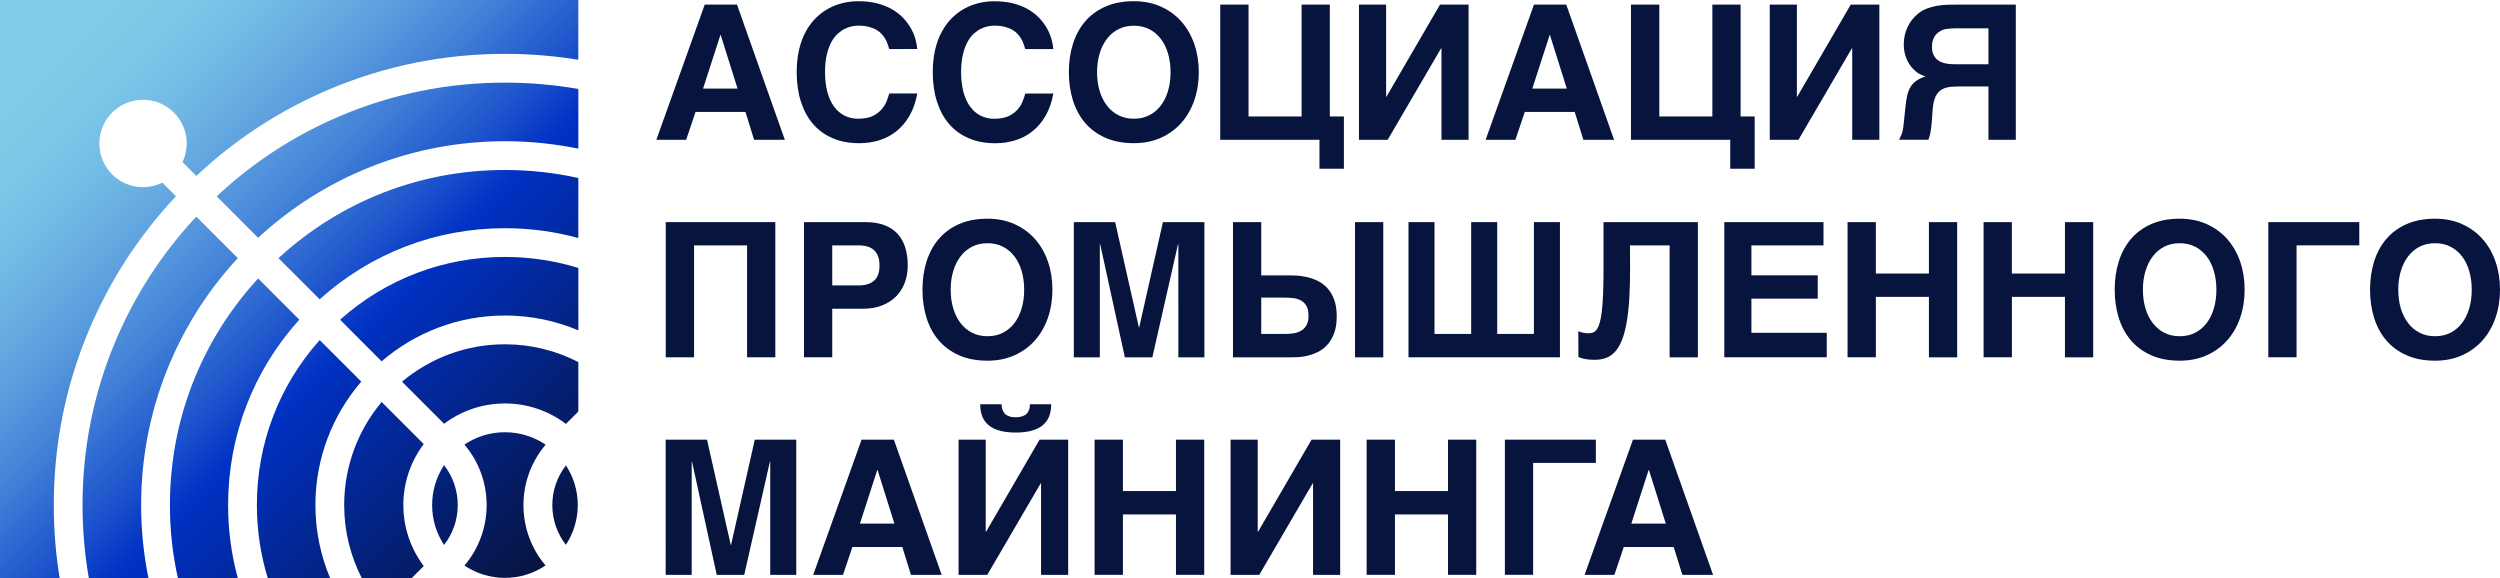 <?xml version="1.0" encoding="UTF-8"?> <svg xmlns="http://www.w3.org/2000/svg" xmlns:xlink="http://www.w3.org/1999/xlink" id="Слой_1" x="0px" y="0px" viewBox="0 0 710.67 164.41" style="enable-background:new 0 0 710.67 164.41;" xml:space="preserve"> <style type="text/css"> .st0{fill:#07143E;} .st1{fill:url(#SVGID_1_);} </style> <g> <g> <g> <path class="st0" d="M200.33,1.31h9.18l13.59,38.43h-8.73l-2.46-7.92h-14.19l-2.67,7.92h-8.47L200.33,1.31z M199.86,25.18h9.8 l-4.78-15.21h-0.1L199.86,25.18z"></path> <path class="st0" d="M252.77,13.93c-0.1-0.37-0.24-0.79-0.39-1.27c-0.16-0.48-0.37-0.96-0.64-1.45 c-0.27-0.49-0.61-0.97-1.02-1.44c-0.41-0.47-0.92-0.89-1.53-1.25c-0.61-0.37-1.34-0.66-2.2-0.89c-0.85-0.23-1.86-0.34-3.01-0.34 c-0.49,0-1.06,0.06-1.73,0.18c-0.66,0.12-1.34,0.35-2.04,0.69c-0.7,0.34-1.39,0.82-2.07,1.43c-0.68,0.61-1.29,1.41-1.82,2.39 c-0.53,0.98-0.96,2.17-1.29,3.57c-0.33,1.39-0.5,3.05-0.5,4.97c0,2.07,0.22,3.93,0.65,5.57c0.43,1.64,1.06,3.02,1.88,4.16 c0.82,1.13,1.81,2,2.97,2.6c1.16,0.6,2.47,0.9,3.93,0.9c1.69,0,3.07-0.26,4.13-0.78c1.06-0.52,1.91-1.16,2.55-1.91 c0.64-0.75,1.11-1.53,1.42-2.35c0.31-0.82,0.56-1.53,0.73-2.14h7.97c-0.44,2.4-1.16,4.49-2.17,6.26 c-1.01,1.77-2.24,3.24-3.69,4.41c-1.45,1.17-3.07,2.04-4.88,2.61c-1.8,0.58-3.73,0.86-5.76,0.86c-2.86,0-5.39-0.48-7.59-1.43 c-2.21-0.95-4.06-2.3-5.57-4.06c-1.51-1.76-2.65-3.88-3.44-6.37s-1.18-5.26-1.18-8.32c0-2.37,0.23-4.51,0.68-6.43 c0.45-1.92,1.08-3.62,1.9-5.11c0.81-1.49,1.76-2.78,2.86-3.87c1.1-1.09,2.3-1.99,3.59-2.69c1.3-0.71,2.66-1.23,4.09-1.57 c1.43-0.34,2.88-0.51,4.34-0.51c2.09,0,3.95,0.22,5.57,0.65c1.62,0.44,3.04,1.02,4.26,1.75c1.22,0.73,2.26,1.57,3.12,2.51 s1.57,1.91,2.12,2.91c0.55,1,0.96,2,1.23,3.01c0.27,1,0.44,1.92,0.51,2.76H252.77z"></path> <path class="st0" d="M291.43,13.93c-0.1-0.37-0.24-0.79-0.39-1.27c-0.16-0.48-0.37-0.96-0.64-1.45 c-0.27-0.49-0.61-0.97-1.02-1.44c-0.41-0.47-0.92-0.89-1.53-1.25c-0.61-0.37-1.34-0.66-2.2-0.89s-1.86-0.34-3.01-0.34 c-0.49,0-1.06,0.06-1.73,0.18c-0.66,0.12-1.34,0.35-2.04,0.69c-0.7,0.34-1.39,0.82-2.07,1.43S275.53,11,275,11.99 c-0.53,0.98-0.96,2.17-1.29,3.57c-0.33,1.39-0.5,3.05-0.5,4.97c0,2.07,0.22,3.93,0.65,5.57c0.44,1.64,1.06,3.02,1.88,4.16 s1.81,2,2.97,2.6c1.16,0.6,2.47,0.9,3.93,0.9c1.69,0,3.07-0.26,4.13-0.78c1.06-0.52,1.91-1.16,2.55-1.91 c0.64-0.75,1.11-1.53,1.42-2.35c0.31-0.82,0.56-1.53,0.73-2.14h7.97c-0.44,2.4-1.16,4.49-2.17,6.26 c-1.01,1.77-2.24,3.24-3.69,4.41s-3.07,2.04-4.88,2.61s-3.73,0.86-5.76,0.86c-2.86,0-5.39-0.48-7.59-1.43 c-2.2-0.95-4.06-2.3-5.57-4.06c-1.51-1.76-2.65-3.88-3.44-6.37s-1.18-5.26-1.18-8.32c0-2.37,0.23-4.51,0.68-6.43 c0.45-1.92,1.08-3.62,1.9-5.11c0.81-1.49,1.76-2.78,2.86-3.87c1.1-1.09,2.3-1.99,3.59-2.69c1.3-0.71,2.66-1.23,4.09-1.57 c1.43-0.34,2.88-0.51,4.34-0.51c2.09,0,3.95,0.22,5.57,0.65s3.04,1.02,4.26,1.75c1.22,0.73,2.26,1.57,3.12,2.51 s1.57,1.91,2.12,2.91c0.55,1,0.96,2,1.23,3.01c0.27,1,0.44,1.92,0.51,2.76H291.43z"></path> <path class="st0" d="M303.84,20.52c0-2.88,0.38-5.54,1.15-8s1.92-4.59,3.45-6.39s3.46-3.22,5.78-4.25s5.02-1.54,8.1-1.54 c2.84,0,5.4,0.51,7.69,1.54s4.22,2.44,5.82,4.25c1.59,1.8,2.82,3.93,3.67,6.39c0.85,2.46,1.28,5.12,1.28,8 c0,2.86-0.43,5.52-1.28,7.99c-0.85,2.47-2.08,4.6-3.67,6.4c-1.59,1.8-3.53,3.22-5.82,4.25c-2.28,1.03-4.84,1.54-7.69,1.54 c-3.08,0-5.79-0.51-8.1-1.54c-2.32-1.03-4.24-2.44-5.78-4.25c-1.53-1.8-2.68-3.94-3.45-6.4 C304.23,26.04,303.84,23.38,303.84,20.52z M322.32,33.75c1.64,0,3.1-0.33,4.39-0.99c1.29-0.66,2.38-1.58,3.28-2.76 s1.58-2.57,2.05-4.18c0.47-1.61,0.71-3.38,0.71-5.29s-0.24-3.68-0.71-5.29c-0.47-1.61-1.15-3.01-2.05-4.18s-1.99-2.09-3.28-2.76 c-1.29-0.66-2.75-0.99-4.39-0.99s-3.1,0.33-4.39,0.99c-1.29,0.66-2.38,1.58-3.28,2.76c-0.9,1.18-1.59,2.57-2.07,4.18 c-0.48,1.61-0.72,3.38-0.72,5.29s0.24,3.68,0.72,5.29c0.48,1.61,1.17,3.01,2.07,4.18c0.9,1.18,1.99,2.1,3.28,2.76 C319.22,33.42,320.69,33.75,322.32,33.75z"></path> <path class="st0" d="M346.87,1.31h8.05V33.1H370V1.31h8.03V33.1h4v14.87h-6.95v-8.23h-28.21V1.31z"></path> <path class="st0" d="M386.32,1.31h7.71v26.17h0.1l15.21-26.17h8.13v38.43h-7.71V13.73h-0.1l-15.19,26.01h-8.16V1.31z"></path> <path class="st0" d="M436.06,1.31h9.18l13.59,38.43h-8.73l-2.46-7.92h-14.19l-2.67,7.92h-8.47L436.06,1.31z M435.59,25.18h9.8 l-4.78-15.21h-0.1L435.59,25.18z"></path> <path class="st0" d="M463.64,1.31h8.05V33.1h15.08V1.31h8.03V33.1h4v14.87h-6.95v-8.23h-28.21V1.31z"></path> <path class="st0" d="M503.09,1.31h7.71v26.17h0.1l15.21-26.17h8.13v38.43h-7.71V13.73h-0.1l-15.19,26.01h-8.16V1.31z"></path> <path class="st0" d="M573.01,39.74h-7.76V24.57h-7.16c-1.22,0-2.33,0.03-3.33,0.1c-1,0.07-1.88,0.3-2.63,0.69 c-0.75,0.39-1.35,1.02-1.82,1.9c-0.46,0.87-0.76,2.1-0.9,3.69l-0.26,3.63c-0.07,0.84-0.14,1.54-0.22,2.1 c-0.08,0.57-0.16,1.04-0.25,1.41c-0.09,0.38-0.17,0.69-0.26,0.94c-0.09,0.25-0.17,0.48-0.24,0.69h-8.34 c0.26-0.49,0.47-0.91,0.61-1.25c0.15-0.35,0.27-0.71,0.37-1.1c0.1-0.38,0.17-0.83,0.24-1.33c0.06-0.51,0.14-1.17,0.22-1.99 l0.37-3.63c0.12-1.12,0.27-2.13,0.46-3.05c0.18-0.91,0.47-1.73,0.86-2.44c0.39-0.71,0.94-1.33,1.63-1.86s1.62-0.97,2.77-1.33 c-0.51-0.17-1.05-0.4-1.63-0.68s-1.2-0.75-1.84-1.41c-0.84-0.84-1.5-1.86-1.99-3.07c-0.49-1.21-0.73-2.54-0.73-3.99 c0-0.91,0.1-1.77,0.29-2.6c0.19-0.83,0.46-1.61,0.81-2.34s0.76-1.4,1.24-2.01c0.48-0.61,1-1.15,1.56-1.62 c0.8-0.68,1.68-1.2,2.63-1.57s1.93-0.64,2.95-0.81s2.07-0.28,3.14-0.3c1.07-0.03,2.13-0.04,3.18-0.04h16.05V39.74z M565.25,8.05 h-9.04c-0.1,0-0.31,0-0.63,0.01c-0.31,0.01-0.67,0.03-1.06,0.05s-0.79,0.07-1.19,0.12c-0.4,0.05-0.74,0.13-1.02,0.24 c-0.35,0.14-0.71,0.33-1.07,0.56c-0.37,0.24-0.7,0.55-1.01,0.93c-0.3,0.38-0.55,0.85-0.74,1.39c-0.19,0.54-0.29,1.19-0.29,1.93 c0,0.84,0.12,1.54,0.35,2.1c0.24,0.57,0.55,1.04,0.94,1.41c0.39,0.38,0.84,0.66,1.33,0.86c0.5,0.2,1,0.35,1.52,0.43 c0.51,0.09,1.02,0.14,1.52,0.16c0.5,0.02,0.95,0.03,1.35,0.03h9.04V8.05z"></path> <path class="st0" d="M189.24,63.14h31.16v38.43h-8.03V69.76H197.3v31.81h-8.05V63.14z"></path> <path class="st0" d="M228.56,63.14h17.46c2.04,0,3.81,0.28,5.32,0.84c1.51,0.56,2.76,1.37,3.75,2.43 c0.99,1.06,1.73,2.35,2.22,3.87c0.49,1.52,0.73,3.24,0.73,5.18c0,1.79-0.29,3.45-0.86,4.95c-0.58,1.51-1.41,2.81-2.5,3.89 c-1.09,1.09-2.42,1.94-3.99,2.55c-1.57,0.61-3.35,0.91-5.33,0.91h-8.78v13.8h-8.03V63.14z M236.58,81.13h7.61 c1.81,0,3.24-0.44,4.27-1.33c1.04-0.89,1.56-2.34,1.56-4.34c0-1.01-0.14-1.87-0.41-2.59c-0.27-0.71-0.65-1.3-1.15-1.76 c-0.5-0.46-1.11-0.8-1.83-1.02c-0.72-0.22-1.54-0.33-2.44-0.33h-7.61V81.13z"></path> <path class="st0" d="M262.23,82.35c0-2.88,0.38-5.54,1.15-8c0.77-2.46,1.92-4.59,3.45-6.39c1.53-1.8,3.46-3.22,5.78-4.25 c2.32-1.03,5.02-1.54,8.1-1.54c2.84,0,5.4,0.51,7.69,1.54c2.28,1.03,4.22,2.44,5.82,4.25s2.82,3.93,3.67,6.39 c0.85,2.46,1.28,5.12,1.28,8c0,2.86-0.43,5.52-1.28,7.99c-0.85,2.47-2.08,4.6-3.67,6.4s-3.53,3.22-5.82,4.25 c-2.28,1.03-4.84,1.54-7.69,1.54c-3.08,0-5.79-0.51-8.1-1.54c-2.32-1.03-4.24-2.44-5.78-4.25c-1.53-1.8-2.68-3.94-3.45-6.4 C262.61,87.88,262.23,85.21,262.23,82.35z M280.71,95.58c1.64,0,3.1-0.33,4.39-0.99c1.29-0.66,2.38-1.58,3.28-2.76 c0.9-1.18,1.58-2.57,2.05-4.18s0.71-3.38,0.71-5.29c0-1.92-0.24-3.68-0.71-5.29s-1.15-3.01-2.05-4.18 c-0.9-1.18-1.99-2.1-3.28-2.76c-1.29-0.66-2.75-0.99-4.39-0.99c-1.64,0-3.1,0.33-4.39,0.99c-1.29,0.66-2.38,1.58-3.28,2.76 c-0.9,1.18-1.59,2.57-2.07,4.18c-0.48,1.61-0.72,3.38-0.72,5.29c0,1.92,0.24,3.68,0.72,5.29c0.48,1.61,1.17,3.01,2.07,4.18 c0.9,1.18,1.99,2.09,3.28,2.76C277.61,95.25,279.07,95.58,280.71,95.58z"></path> <path class="st0" d="M305.26,63.14h11.74l6.74,29.9h0.1l6.74-29.9h11.79v38.43h-7.4V69.44h-0.1l-7.29,32.13h-7.82l-7.01-32.13 h-0.1v32.13h-7.4V63.14z"></path> <path class="st0" d="M350.5,63.14h8.03v15.14h7.66c0.58,0,1.31,0.02,2.21,0.05c0.9,0.04,1.86,0.16,2.89,0.38 c1.03,0.22,2.06,0.56,3.08,1.03c1.03,0.47,1.96,1.14,2.8,2s1.52,1.96,2.04,3.29c0.52,1.33,0.78,2.98,0.78,4.93 c0,1.93-0.26,3.56-0.78,4.89c-0.52,1.32-1.19,2.42-2,3.28c-0.81,0.86-1.71,1.52-2.69,1.99c-0.98,0.46-1.94,0.8-2.88,1.02 s-1.79,0.34-2.56,0.38c-0.78,0.04-1.35,0.05-1.71,0.05H350.5V63.14z M358.53,94.93h6.8c0.73,0,1.49-0.05,2.26-0.16 c0.78-0.1,1.49-0.33,2.14-0.68c0.65-0.35,1.19-0.87,1.61-1.55c0.42-0.69,0.63-1.61,0.63-2.76c0-1.2-0.2-2.15-0.61-2.84 c-0.41-0.69-0.95-1.21-1.61-1.56c-0.66-0.35-1.41-0.57-2.24-0.65c-0.83-0.09-1.66-0.13-2.5-0.13h-6.48V94.93z M385.19,63.14h8.03 v38.43h-8.03V63.14z"></path> <path class="st0" d="M400.38,63.14h7.4v31.79h10.43V63.14h7.4v31.79h10.43V63.14h7.4v38.43h-43.05V63.14z"></path> <path class="st0" d="M474.62,69.76h-11.27l0.03,5.8c0.02,3.5-0.06,6.59-0.22,9.27s-0.43,5-0.78,6.98 c-0.36,1.98-0.81,3.64-1.36,4.98c-0.55,1.34-1.2,2.42-1.95,3.23c-0.75,0.81-1.6,1.39-2.56,1.74c-0.96,0.35-2.01,0.52-3.16,0.52 c-0.94,0-1.77-0.06-2.5-0.17c-0.72-0.11-1.44-0.32-2.16-0.62l-0.03-7.35c0.24,0.12,0.5,0.22,0.77,0.3s0.54,0.14,0.8,0.18 c0.26,0.04,0.5,0.07,0.72,0.09c0.22,0.02,0.39,0.03,0.51,0.03c0.47,0,0.91-0.06,1.32-0.2c0.41-0.13,0.78-0.41,1.1-0.85 c0.32-0.43,0.61-1.06,0.85-1.88c0.24-0.82,0.45-1.91,0.61-3.27c0.17-1.36,0.29-3.04,0.37-5.05c0.08-2,0.12-4.4,0.12-7.19V63.14 h26.82v38.43h-8.03V69.76z"></path> <path class="st0" d="M490.15,63.14h28.21v6.61h-20.49v8.52h18.85v6.64h-18.85v9.7h21.41v6.95h-29.12V63.14z"></path> <path class="st0" d="M525.2,63.14h8.05v14.61h15.08V63.14h8.03v38.43h-8.03V84.39h-15.08v17.17h-8.05V63.14z"></path> <path class="st0" d="M563.86,63.14h8.05v14.61H587V63.14h8.03v38.43H587V84.39h-15.08v17.17h-8.05V63.14z"></path> <path class="st0" d="M601.14,82.35c0-2.88,0.38-5.54,1.15-8c0.77-2.46,1.92-4.59,3.45-6.39s3.46-3.22,5.78-4.25 c2.32-1.03,5.02-1.54,8.1-1.54c2.84,0,5.4,0.51,7.69,1.54c2.28,1.03,4.22,2.44,5.82,4.25c1.59,1.8,2.82,3.93,3.67,6.39 c0.85,2.46,1.28,5.12,1.28,8c0,2.86-0.43,5.52-1.28,7.99c-0.85,2.47-2.08,4.6-3.67,6.4c-1.59,1.8-3.53,3.22-5.82,4.25 c-2.28,1.03-4.84,1.54-7.69,1.54c-3.08,0-5.79-0.51-8.1-1.54c-2.32-1.03-4.24-2.44-5.78-4.25s-2.68-3.94-3.45-6.4 C601.52,87.88,601.14,85.21,601.14,82.35z M619.62,95.58c1.64,0,3.1-0.33,4.39-0.99c1.29-0.66,2.38-1.58,3.28-2.76 s1.58-2.57,2.05-4.18s0.71-3.38,0.71-5.29c0-1.92-0.24-3.68-0.71-5.29s-1.15-3.01-2.05-4.18s-1.99-2.1-3.28-2.76 c-1.29-0.66-2.75-0.99-4.39-0.99c-1.64,0-3.1,0.33-4.39,0.99c-1.29,0.66-2.38,1.58-3.28,2.76c-0.9,1.18-1.59,2.57-2.07,4.18 s-0.72,3.38-0.72,5.29c0,1.92,0.24,3.68,0.72,5.29s1.17,3.01,2.07,4.18c0.9,1.18,1.99,2.09,3.28,2.76 C616.52,95.25,617.98,95.58,619.62,95.58z"></path> <path class="st0" d="M644.82,63.14h25.85v6.61h-17.83v31.81h-8.03V63.14z"></path> <path class="st0" d="M673.73,82.35c0-2.88,0.38-5.54,1.15-8c0.77-2.46,1.92-4.59,3.45-6.39s3.46-3.22,5.78-4.25 c2.32-1.03,5.02-1.54,8.1-1.54c2.84,0,5.4,0.51,7.69,1.54c2.28,1.03,4.22,2.44,5.82,4.25c1.59,1.8,2.82,3.93,3.67,6.39 c0.85,2.46,1.28,5.12,1.28,8c0,2.86-0.43,5.52-1.28,7.99c-0.85,2.47-2.08,4.6-3.67,6.4c-1.59,1.8-3.53,3.22-5.82,4.25 c-2.28,1.03-4.84,1.54-7.69,1.54c-3.08,0-5.79-0.51-8.1-1.54c-2.32-1.03-4.24-2.44-5.78-4.25s-2.68-3.94-3.45-6.4 C674.11,87.88,673.73,85.21,673.73,82.35z M692.21,95.58c1.64,0,3.1-0.33,4.39-0.99c1.29-0.66,2.38-1.58,3.28-2.76 s1.58-2.57,2.05-4.18s0.71-3.38,0.71-5.29c0-1.92-0.24-3.68-0.71-5.29s-1.15-3.01-2.05-4.18s-1.99-2.1-3.28-2.76 c-1.29-0.66-2.75-0.99-4.39-0.99c-1.64,0-3.1,0.33-4.39,0.99c-1.29,0.66-2.38,1.58-3.28,2.76c-0.9,1.18-1.59,2.57-2.07,4.18 s-0.72,3.38-0.72,5.29c0,1.92,0.24,3.68,0.72,5.29s1.17,3.01,2.07,4.18c0.9,1.18,1.99,2.09,3.28,2.76 C689.11,95.25,690.57,95.58,692.21,95.58z"></path> <path class="st0" d="M189.24,124.98h11.74l6.74,29.9h0.1l6.74-29.9h11.79v38.43h-7.4v-32.13h-0.1l-7.29,32.13h-7.82l-7.01-32.13 h-0.1v32.13h-7.4V124.98z"></path> <path class="st0" d="M244.92,124.98h9.18l13.59,38.43h-8.73l-2.46-7.92h-14.19l-2.67,7.92h-8.47L244.92,124.98z M244.45,148.84 h9.8l-4.78-15.21h-0.1L244.45,148.84z"></path> <path class="st0" d="M272.5,124.98h7.71v26.17h0.1l15.21-26.17h8.13v38.43h-7.71v-26.01h-0.1l-15.19,26.01h-8.16V124.98z M288.73,122.96c-3.35,0-5.86-0.66-7.55-1.97c-1.69-1.32-2.54-3.34-2.54-6.08h6.06c0.02,0.54,0.1,1.04,0.25,1.49 s0.38,0.85,0.69,1.18c0.31,0.33,0.72,0.59,1.23,0.77c0.51,0.18,1.12,0.27,1.86,0.27s1.35-0.09,1.87-0.27s0.93-0.43,1.25-0.76 c0.32-0.32,0.56-0.71,0.71-1.16s0.21-0.96,0.2-1.52h6.06c0,2.74-0.85,4.76-2.54,6.08C294.6,122.31,292.08,122.96,288.73,122.96z"></path> <path class="st0" d="M311.16,124.98h8.05v14.61h15.08v-14.61h8.03v38.43h-8.03v-17.17h-15.08v17.17h-8.05V124.98z"></path> <path class="st0" d="M349.82,124.98h7.71v26.17h0.1l15.21-26.17h8.13v38.43h-7.71v-26.01h-0.1l-15.19,26.01h-8.16V124.98z"></path> <path class="st0" d="M388.49,124.98h8.05v14.61h15.08v-14.61h8.03v38.43h-8.03v-17.17h-15.08v17.17h-8.05V124.98z"></path> <path class="st0" d="M427.8,124.98h25.85v6.61h-17.83v31.81h-8.03V124.98z"></path> <path class="st0" d="M464.2,124.98h9.18l13.59,38.43h-8.73l-2.46-7.92h-14.19l-2.67,7.92h-8.47L464.2,124.98z M463.73,148.84h9.8 l-4.78-15.21h-0.1L463.73,148.84z"></path> </g> </g> <linearGradient id="SVGID_1_" gradientUnits="userSpaceOnUse" x1="-2.264434e-03" y1="2.264434e-03" x2="157.91" y2="157.915"> <stop offset="0.103" style="stop-color:#81CCE9"></stop> <stop offset="0.173" style="stop-color:#7DC7E8"></stop> <stop offset="0.26" style="stop-color:#70B8E4"></stop> <stop offset="0.354" style="stop-color:#5C9FDE"></stop> <stop offset="0.454" style="stop-color:#3F7DD6"></stop> <stop offset="0.557" style="stop-color:#1B51CB"></stop> <stop offset="0.623" style="stop-color:#0031C3"></stop> <stop offset="1" style="stop-color:#07143E"></stop> </linearGradient> <path class="st1" d="M48.25,103.31c-5.39,12.75-8.13,26.3-8.13,40.26c0,7.07,0.71,14.03,2.1,20.84H25.26 c-1.19-6.83-1.8-13.79-1.8-20.84c0-16.22,3.18-31.94,9.43-46.74c5.52-13.06,13.23-24.89,22.91-35.25L67.6,73.38 C59.43,82.19,52.93,92.24,48.25,103.31z M85.09,90.87L73.38,79.16c-16.21,17.62-25.08,40.32-25.08,64.41 c0,7.1,0.77,14.08,2.28,20.84h17.04c-1.84-6.71-2.78-13.7-2.78-20.84C64.84,123.91,72,105.35,85.09,90.87z M102.7,108.48 L90.88,96.66c-11.55,12.93-17.86,29.43-17.86,46.91c0,7.17,1.07,14.17,3.12,20.84h17.73c-2.71-6.42-4.21-13.46-4.21-20.84 C89.66,130.17,94.58,117.92,102.7,108.48z M120.45,126.23l-11.96-11.96c-6.64,7.94-10.65,18.16-10.65,29.3 c0,7.5,1.82,14.59,5.04,20.84h14.08l3.5-3.5c-3.64-4.83-5.8-10.84-5.8-17.34S116.82,131.06,120.45,126.23z M122.84,143.57 c0,4.18,1.25,8.08,3.39,11.34c5.2-6.65,5.19-16.03,0-22.68C124.09,135.49,122.84,139.38,122.84,143.57z M143.53,122.87 c-4.25,0-8.22,1.29-11.51,3.51c8.42,9.89,8.42,24.49,0.01,34.39c3.29,2.21,7.25,3.5,11.5,3.5c4.27,0,8.24-1.29,11.55-3.52 c-8.38-9.89-8.37-24.46,0.03-34.34C151.8,124.17,147.82,122.87,143.53,122.87z M160.86,154.87c2.14-3.25,3.38-7.14,3.38-11.3 s-1.24-8.04-3.36-11.28C155.72,138.91,155.72,148.24,160.86,154.87z M0,0v164.41h16.97c-1.12-6.84-1.68-13.79-1.68-20.84 c0-17.32,3.39-34.11,10.08-49.92C31.3,79.61,39.59,66.91,50.02,55.8l-3.87-3.87c-1.66,0.81-3.52,1.28-5.49,1.28 c-6.86,0-12.42-5.56-12.42-12.42s5.56-12.42,12.42-12.42c6.86,0,12.42,5.56,12.42,12.42c0,1.9-0.43,3.68-1.19,5.29l0.01,0.01 l3.92,3.92C66.9,39.6,79.6,31.32,93.61,25.39c15.82-6.69,32.61-10.08,49.92-10.08c7.05,0,14.02,0.56,20.87,1.68V0H0z M96.8,32.93 c-13.04,5.51-24.86,13.2-35.21,22.88L73.38,67.6c8.8-8.15,18.85-14.64,29.91-19.32c12.75-5.39,26.3-8.13,40.25-8.13 c7.08,0,14.05,0.71,20.87,2.11V25.29c-6.84-1.19-13.8-1.8-20.87-1.8C127.33,23.49,111.6,26.67,96.8,32.93z M79.16,73.38 l11.71,11.71c14.48-13.07,33.02-20.22,52.66-20.22c7.15,0,14.15,0.95,20.87,2.79V50.6c-6.77-1.51-13.76-2.28-20.87-2.28 C119.47,48.32,96.77,57.19,79.16,73.38z M96.67,90.89l11.81,11.82c9.44-8.11,21.68-13.02,35.06-13.02c7.39,0,14.44,1.5,20.87,4.22 V76.17c-6.67-2.06-13.68-3.13-20.87-3.13C126.08,73.04,109.59,79.36,96.67,90.89z M114.28,108.5l11.96,11.96 c4.82-3.62,10.81-5.77,17.29-5.77c6.51,0,12.51,2.16,17.35,5.81l3.52-3.52v-14.05c-6.25-3.23-13.35-5.06-20.87-5.06 C132.41,97.86,122.21,101.86,114.28,108.5z"></path> </g> </svg> 